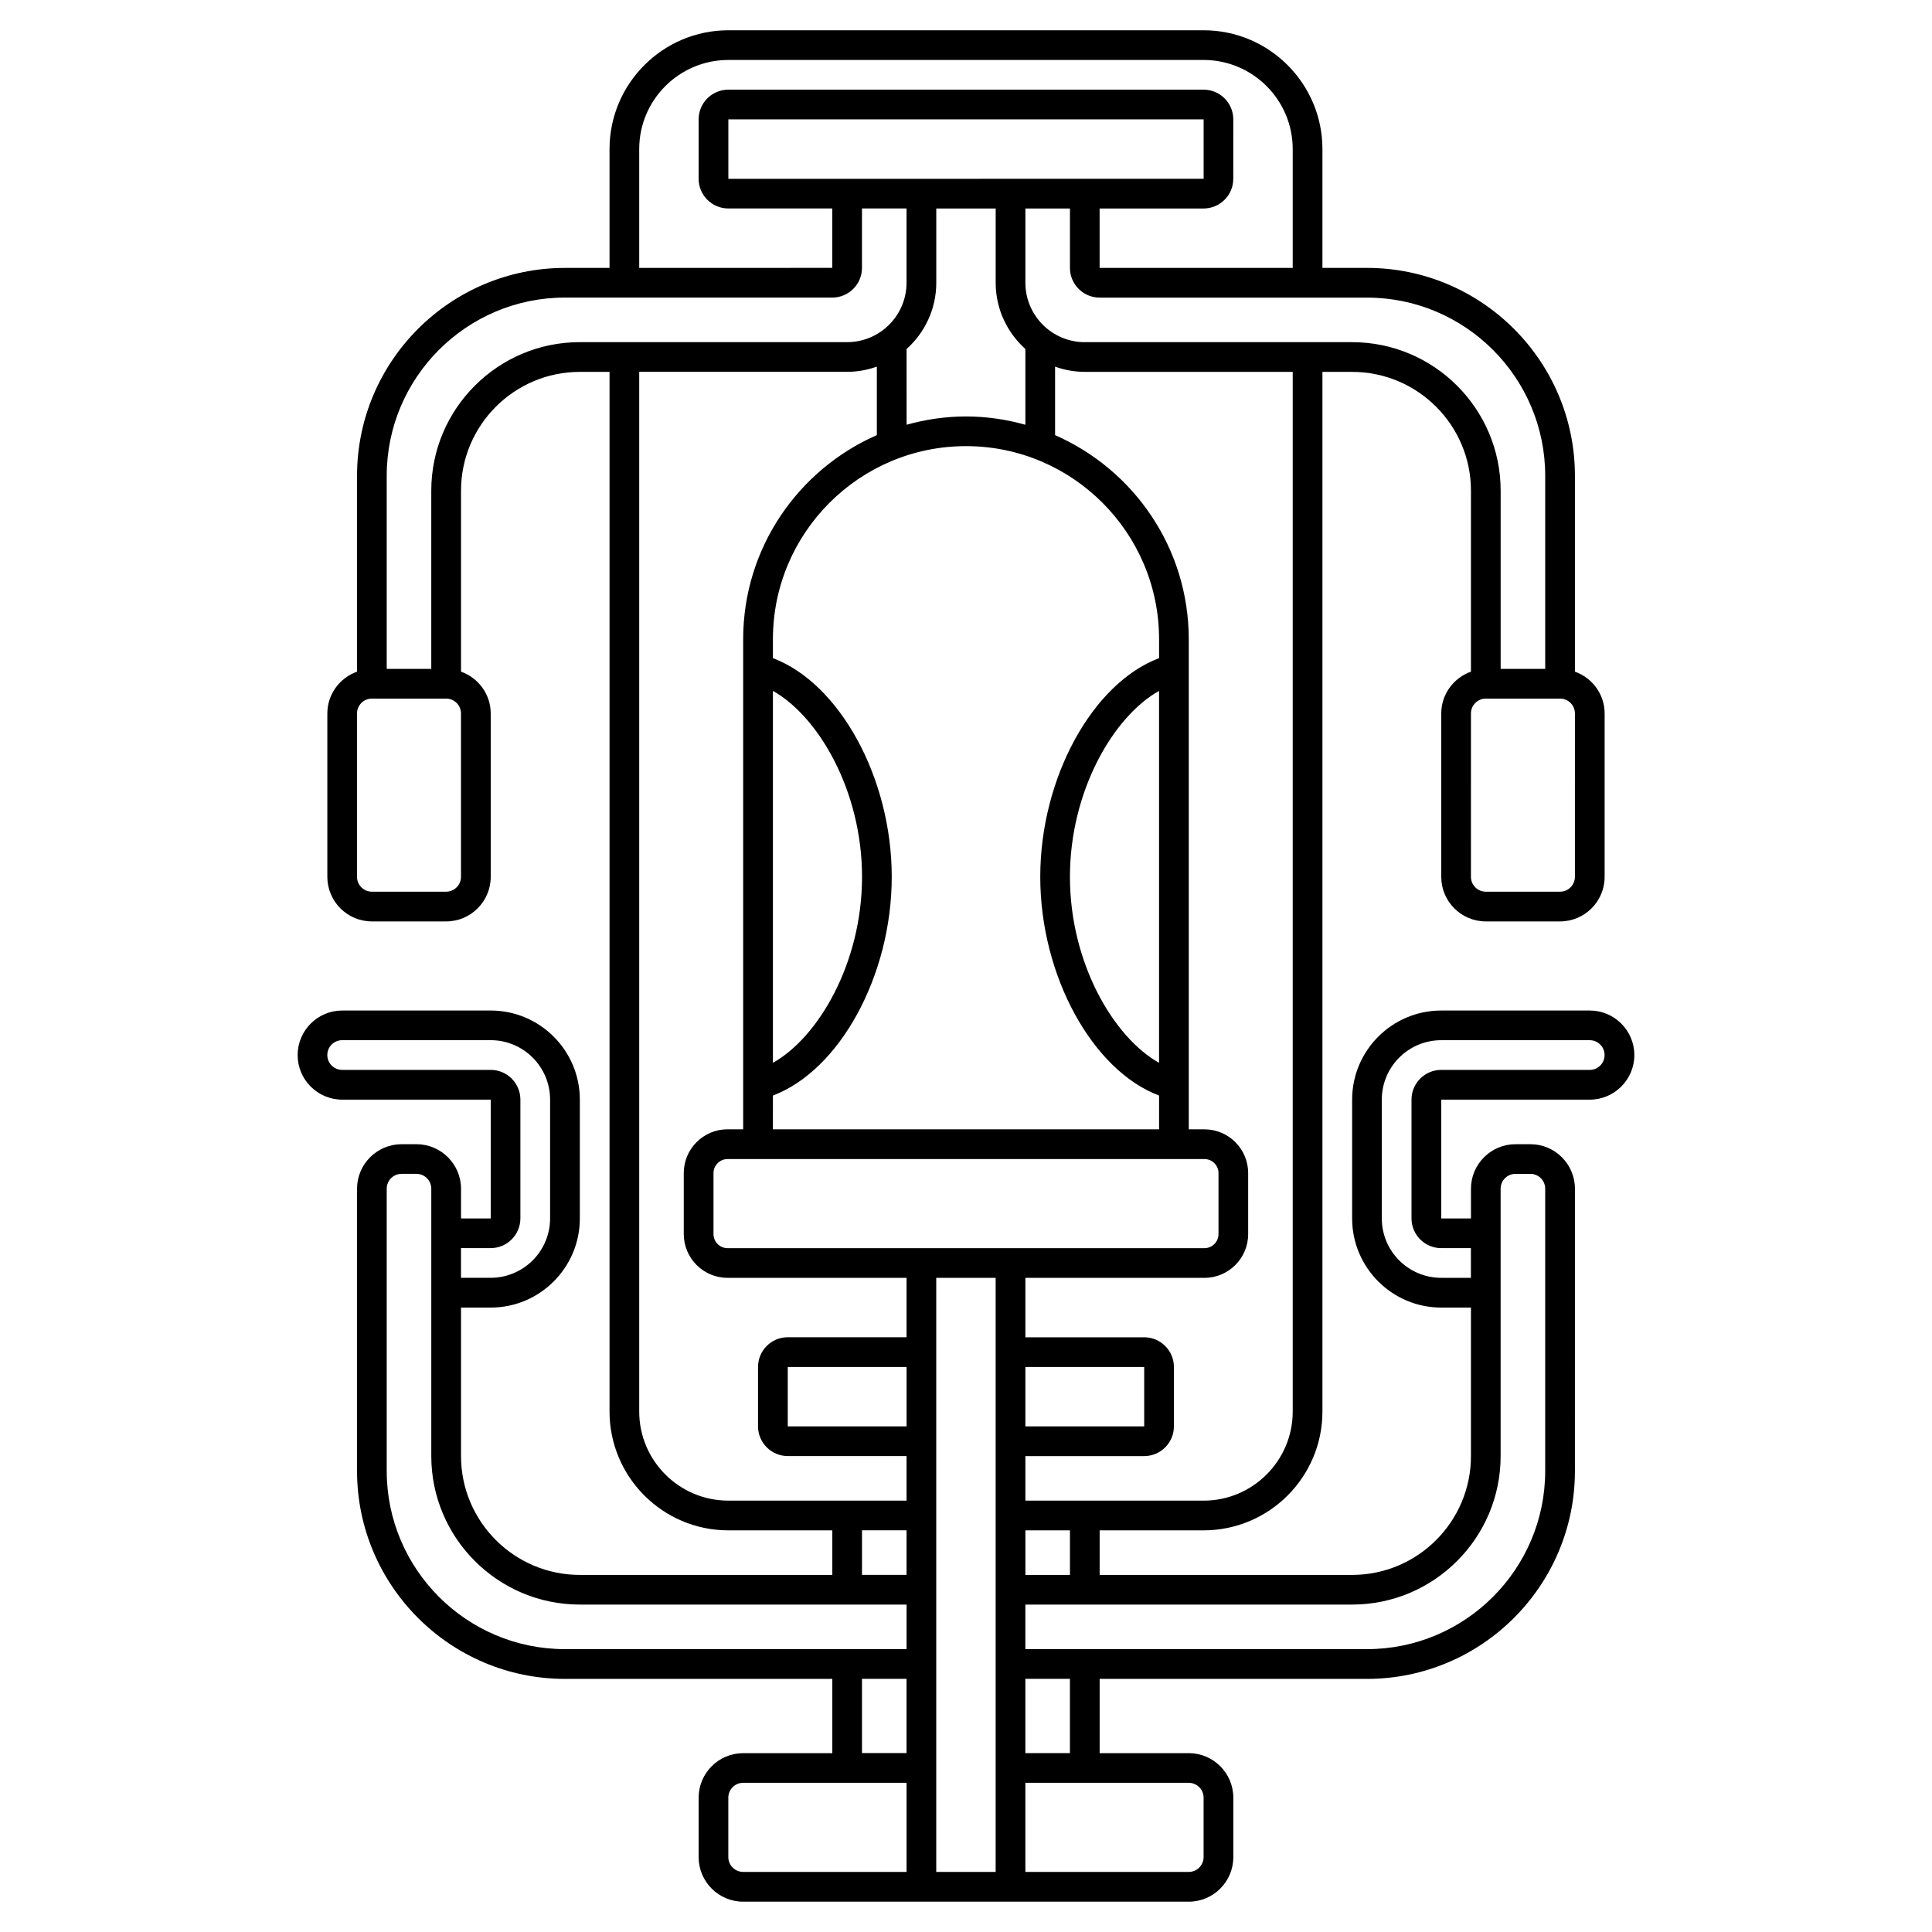 <?xml version="1.0" encoding="UTF-8"?>
<!-- Uploaded to: SVG Repo, www.svgrepo.com, Generator: SVG Repo Mixer Tools -->
<svg fill="#000000" width="800px" height="800px" version="1.1" viewBox="144 144 512 512" xmlns="http://www.w3.org/2000/svg">
 <path d="m565.31 411.8h-39.363c-13.023 0-23.617 10.594-23.617 23.617v31.488c0 13.023 10.594 23.617 23.617 23.617h7.871v39.359c0 17.363-14.125 31.488-31.488 31.488h-66.91v-11.809h27.551c17.363 0 31.488-14.125 31.488-31.488v-275.52h7.871c17.363 0 31.488 14.125 31.488 31.488v47.957c-4.57 1.629-7.871 5.961-7.871 11.082v43.297c0 6.512 5.297 11.809 11.809 11.809h19.68c6.512 0 11.809-5.297 11.809-11.809v-43.297c0-5.125-3.301-9.453-7.871-11.082v-51.895c0-30.387-24.719-55.105-55.105-55.105h-11.809v-31.484c0-17.363-14.125-31.488-31.488-31.488h-125.95c-17.363 0-31.488 14.125-31.488 31.488v31.488h-11.809c-30.387 0-55.105 24.719-55.105 55.105v51.891c-4.57 1.629-7.871 5.961-7.871 11.082v43.297c0 6.512 5.297 11.809 11.809 11.809h19.68c6.512 0 11.809-5.297 11.809-11.809v-43.297c0-5.125-3.301-9.453-7.871-11.082v-47.957c0-17.363 14.125-31.488 31.488-31.488h7.871v275.52c0 17.363 14.125 31.488 31.488 31.488h27.551v11.809h-66.91c-17.363 0-31.488-14.125-31.488-31.488v-39.359h7.871c13.023 0 23.617-10.594 23.617-23.617v-31.488c0-13.023-10.594-23.617-23.617-23.617h-39.359c-6.512 0-11.809 5.297-11.809 11.809s5.297 11.809 11.809 11.809h39.359v31.488h-7.871v-7.871c0-6.512-5.297-11.809-11.809-11.809h-3.938c-6.512 0-11.809 5.297-11.809 11.809v74.785c0 30.387 24.719 55.105 55.105 55.105h70.848v19.68h-23.617c-6.512 0-11.809 5.297-11.809 11.809v15.742c0 6.512 5.297 11.809 11.809 11.809h118.08c6.512 0 11.809-5.297 11.809-11.809v-15.742c0-6.512-5.297-11.809-11.809-11.809h-23.617v-19.68h70.848c30.387 0 55.105-24.719 55.105-55.105l0.004-74.785c0-6.512-5.297-11.809-11.809-11.809h-3.938c-6.512 0-11.809 5.297-11.809 11.809v7.871h-7.871v-31.488h39.359c6.512 0 11.809-5.297 11.809-11.809 0-6.508-5.297-11.809-11.805-11.809zm-137.76 149.57h-11.809v-11.809h11.809zm-43.297-39.359h-31.488v-15.742h31.488zm-47.445-47.234c-2.051 0-3.723-1.672-3.723-3.723v-16.164c0-2.055 1.672-3.727 3.723-3.727h126.38c2.055 0 3.727 1.672 3.727 3.723v16.164c0 2.055-1.672 3.727-3.723 3.727zm12.023-147.68c11.98 6.695 23.617 26.379 23.617 49.281 0 22.902-11.637 42.586-23.617 49.281zm0 107.23c17.613-6.621 31.488-31.688 31.488-57.953 0-26.27-13.875-51.332-31.488-57.957v-5.019c0-28.215 22.953-51.168 51.168-51.168s51.168 22.953 51.168 51.168v5.019c-17.613 6.621-31.488 31.688-31.488 57.957 0 26.27 13.875 51.332 31.488 57.953v8.957h-102.34zm43.293-215.39v-19.68h15.742v19.68c0 6.969 3.055 13.227 7.871 17.555v20.07c-5.019-1.398-10.281-2.199-15.738-2.199-5.461 0-10.723 0.805-15.742 2.195l-0.004-20.066c4.816-4.328 7.871-10.582 7.871-17.555zm-55.102-27.551v-15.746h125.95l0.004 15.742zm114.14 234.27c-11.984-6.695-23.617-26.379-23.617-49.281 0-22.902 11.637-42.586 23.617-49.281zm-35.426 80.605h31.488v15.742h-31.488zm70.848 11.809c0 13.023-10.594 23.617-23.617 23.617h-47.23v-11.809h31.488c4.34 0 7.871-3.531 7.871-7.871v-15.742c0-4.34-3.531-7.871-7.871-7.871h-31.488v-15.742h47.445c6.394-0.004 11.594-5.203 11.594-11.602v-16.164c0-6.402-5.199-11.602-11.594-11.602h-4.148v-129.89c0-24.16-14.598-44.945-35.426-54.078v-18.148c2.469 0.879 5.109 1.379 7.871 1.379h55.105zm74.785-141.7c0 2.168-1.762 3.938-3.938 3.938h-19.68c-2.172 0-3.938-1.766-3.938-3.938l0.004-43.297c0-2.168 1.762-3.938 3.938-3.938h19.68c2.172 0 3.938 1.766 3.938 3.938zm-7.871-106.27v51.168h-11.809v-47.23c0-21.703-17.656-39.359-39.359-39.359h-70.848c-8.684 0-15.742-7.062-15.742-15.742v-19.68h11.809v15.742c0 4.34 3.531 7.871 7.871 7.871h70.848c26.043 0 47.23 21.188 47.23 47.23zm-240.1-86.59c0-13.023 10.594-23.617 23.617-23.617h125.95c13.023 0 23.617 10.594 23.617 23.617v31.488h-51.172v-15.742h27.551c4.34 0 7.871-3.531 7.871-7.871l0.004-15.75c0-4.34-3.531-7.871-7.871-7.871h-125.95c-4.34 0-7.871 3.531-7.871 7.871v15.742c0 4.34 3.531 7.871 7.871 7.871h27.551v15.742l-51.168 0.008zm-47.23 192.86c0 2.168-1.762 3.938-3.938 3.938h-19.68c-2.172 0-3.938-1.766-3.938-3.938v-43.297c0-2.168 1.762-3.938 3.938-3.938h19.68c2.172 0 3.938 1.766 3.938 3.938zm-7.875-102.34v47.23h-11.809v-51.168c0-26.043 21.188-47.23 47.23-47.23h70.848c4.34 0 7.871-3.531 7.871-7.871v-15.742h11.809v19.68c0 8.684-7.062 15.742-15.742 15.742h-70.844c-21.703 0-39.363 17.656-39.363 39.359zm55.105 244.03v-275.52h55.105c2.762 0 5.402-0.504 7.871-1.379v18.148c-20.824 9.133-35.426 29.918-35.426 54.078v129.89h-4.148c-6.394 0-11.594 5.199-11.594 11.598v16.164c0 6.402 5.199 11.602 11.594 11.602h47.445v15.742h-31.488c-4.34 0-7.871 3.531-7.871 7.871v15.742c0 4.34 3.531 7.871 7.871 7.871h31.488v11.809l-47.23 0.004c-13.023 0-23.617-10.594-23.617-23.617zm59.039 31.488h11.809v11.809h-11.809zm-98.398-74.785c4.34 0 7.871-3.531 7.871-7.871v-31.488c0-4.34-3.531-7.871-7.871-7.871h-39.359c-2.172 0-3.938-1.762-3.938-3.938 0-2.172 1.762-3.938 3.938-3.938h39.359c8.684 0 15.742 7.062 15.742 15.742v31.488c0 8.684-7.062 15.742-15.742 15.742h-7.871v-7.871zm-27.555 59.043v-74.785c0-2.172 1.762-3.938 3.938-3.938h3.938c2.172 0 3.938 1.762 3.938 3.938v70.848c0 21.703 17.656 39.359 39.359 39.359h86.594v11.809h-90.531c-26.047 0-47.234-21.188-47.234-47.23zm125.95 55.102h11.809v19.68h-11.809zm-35.422 47.234v-15.742c0-2.172 1.762-3.938 3.938-3.938h43.297v23.617l-43.301-0.004c-2.172 0-3.934-1.762-3.934-3.934zm55.102-153.5h15.742v157.44h-15.742zm70.852 137.76v15.742c0 2.172-1.762 3.938-3.938 3.938h-43.297v-23.617h43.297c2.172 0.004 3.938 1.766 3.938 3.938zm-35.426-11.809h-11.809v-19.68h11.809zm114.14-149.57c0-2.172 1.762-3.938 3.938-3.938h3.938c2.172 0 3.938 1.762 3.938 3.938v74.785c0 26.043-21.188 47.23-47.23 47.23h-90.535v-11.809h86.594c21.703 0 39.359-17.656 39.359-39.359zm23.617-31.488h-39.363c-4.34 0-7.871 3.531-7.871 7.871v31.488c0 4.34 3.531 7.871 7.871 7.871h7.871v7.871h-7.871c-8.684 0-15.742-7.062-15.742-15.742v-31.488c0-8.684 7.062-15.742 15.742-15.742h39.359c2.172 0 3.938 1.762 3.938 3.938 0 2.172-1.762 3.934-3.934 3.934z"/>
</svg>
